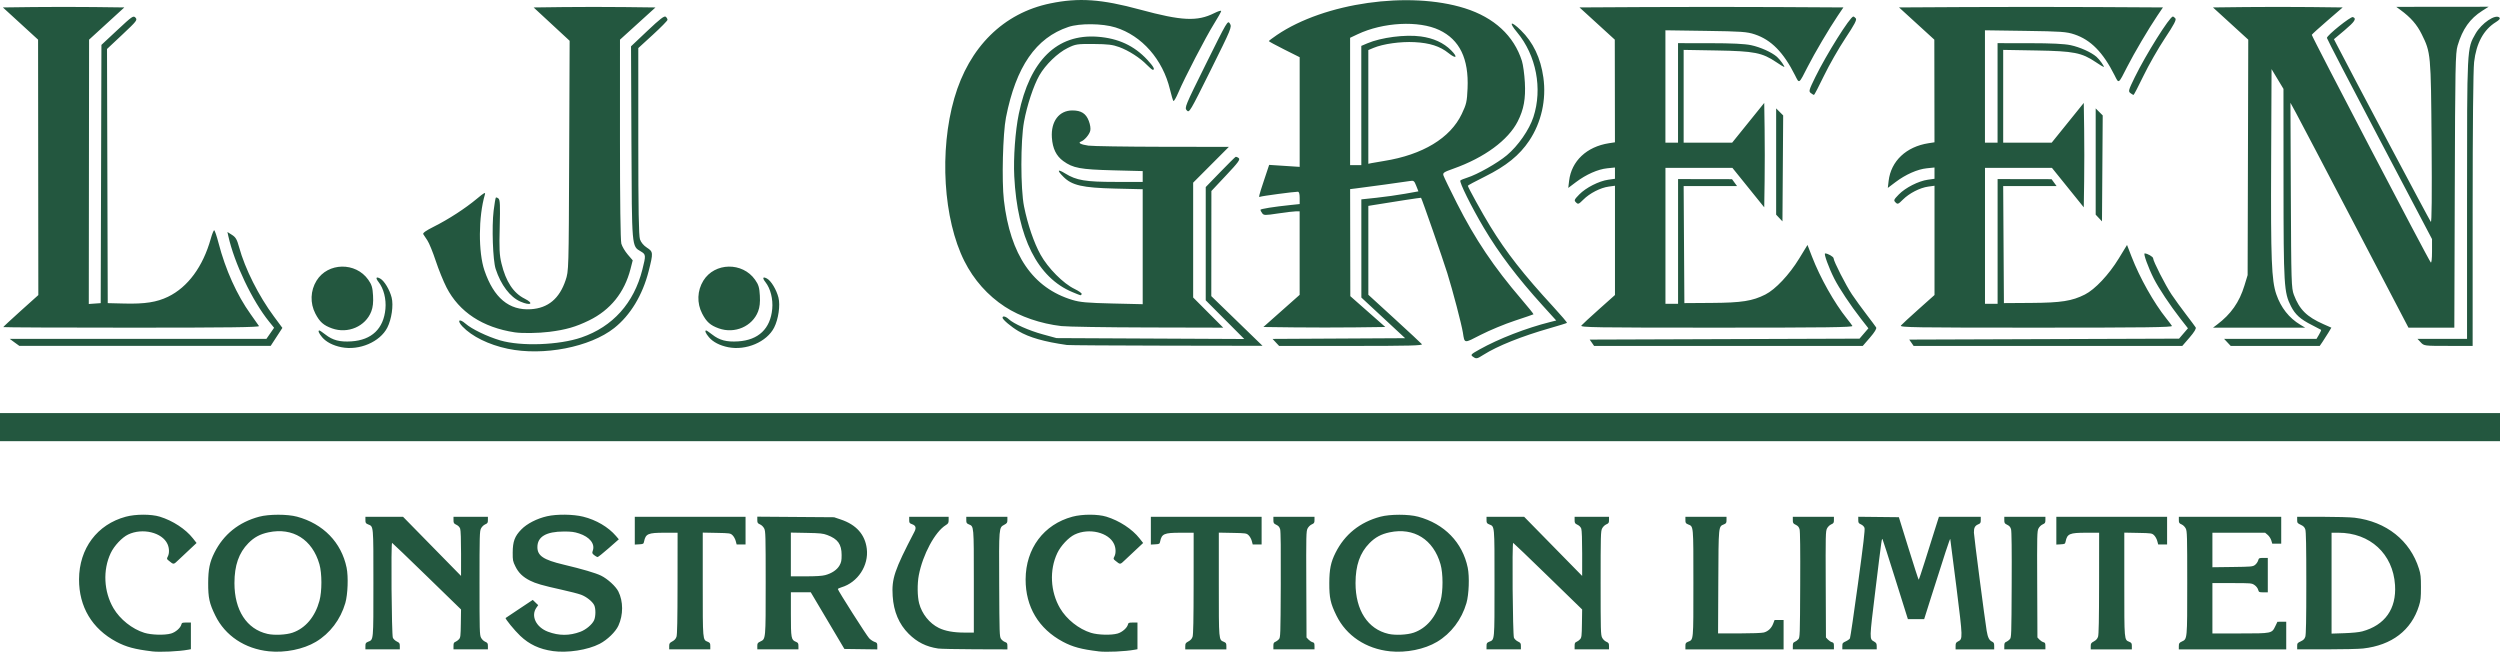 <?xml version="1.0" encoding="UTF-8" standalone="no"?>
<!-- Created with Inkscape (http://www.inkscape.org/) -->

<svg
   width="158.588mm"
   height="41.639mm"
   viewBox="0 0 158.588 41.639"
   version="1.1"
   id="svg5"
   xml:space="preserve"
   inkscape:version="1.2.2 (732a01da63, 2022-12-09)"
   sodipodi:docname="logo.svg"
   inkscape:export-filename="logo fonts.png"
   inkscape:export-xdpi="959.3775"
   inkscape:export-ydpi="959.3775"
   xmlns:inkscape="http://www.inkscape.org/namespaces/inkscape"
   xmlns:sodipodi="http://sodipodi.sourceforge.net/DTD/sodipodi-0.dtd"
   xmlns="http://www.w3.org/2000/svg"
   xmlns:svg="http://www.w3.org/2000/svg"><sodipodi:namedview
     id="namedview7"
     pagecolor="#ffffff"
     bordercolor="#000000"
     borderopacity="0.25"
     inkscape:showpageshadow="2"
     inkscape:pageopacity="0.0"
     inkscape:pagecheckerboard="0"
     inkscape:deskcolor="#d1d1d1"
     inkscape:document-units="mm"
     showgrid="false"
     inkscape:zoom="1.7852694"
     inkscape:cx="270.54741"
     inkscape:cy="48.172002"
     inkscape:window-width="2560"
     inkscape:window-height="1369"
     inkscape:window-x="1912"
     inkscape:window-y="-8"
     inkscape:window-maximized="1"
     inkscape:current-layer="layer1"
     showguides="true"><sodipodi:guide
       position="0.052,32.931"
       orientation="1,0"
       id="guide447"
       inkscape:locked="false" /><sodipodi:guide
       position="158.676,23.673"
       orientation="1,0"
       id="guide449"
       inkscape:locked="false" /><sodipodi:guide
       position="79.278,26.644"
       orientation="1,0"
       id="guide451"
       inkscape:locked="false" /></sodipodi:namedview><defs
     id="defs2" /><g
     inkscape:label="Layer 1"
     inkscape:groupmode="layer"
     id="layer1"
     transform="translate(-26.356,-24.198)"><path
       style="fill:#23573f;stroke-width:0.089;fill-opacity:1"
       d="m 119.781,46.818 c -0.152,-0.111 -0.117,-0.148 0.436,-0.457 1.212,-0.678 2.958,-1.355 4.477,-1.736 l 0.381,-0.096 -0.862,-0.951 c -1.607,-1.774 -2.772,-3.314 -3.731,-4.929 -0.777,-1.308 -1.576,-2.921 -1.487,-3.002 0.04,-0.037 0.233,-0.116 0.429,-0.177 0.639,-0.198 1.924,-0.924 2.521,-1.424 0.714,-0.599 1.419,-1.614 1.683,-2.422 0.588,-1.801 0.181,-3.916 -1.036,-5.378 -0.555,-0.666 -0.401,-0.75 0.237,-0.129 0.783,0.763 1.258,1.758 1.431,2.996 0.197,1.412 -0.128,2.86 -0.9,4.014 -0.616,0.921 -1.454,1.599 -2.802,2.269 -0.599,0.297 -1.089,0.561 -1.089,0.585 0,0.087 0.929,1.77 1.411,2.555 1.036,1.69 2.109,3.059 4.026,5.142 0.488,0.53 0.871,0.981 0.85,1.002 -0.021,0.021 -0.514,0.174 -1.096,0.34 -1.778,0.509 -3.309,1.122 -4.19,1.679 -0.433,0.274 -0.466,0.28 -0.689,0.117 z M 58.558,46.32 c -1.198,-0.253 -2.268,-0.779 -2.865,-1.41 -0.366,-0.387 -0.211,-0.537 0.19,-0.184 0.395,0.346 1.373,0.819 2.201,1.064 1.321,0.39 3.736,0.303 5.157,-0.186 1.985,-0.683 3.328,-2.178 3.863,-4.302 0.231,-0.916 0.227,-0.963 -0.098,-1.155 -0.582,-0.344 -0.566,-0.165 -0.595,-6.91 l -0.026,-6.101 1.043,-0.986 c 0.804,-0.76 1.07,-0.964 1.16,-0.889 0.064,0.053 0.114,0.142 0.11,0.197 -0.003,0.055 -0.421,0.48 -0.929,0.945 l -0.923,0.845 4.5e-4,5.912 c 2.6e-4,4.347 0.029,5.994 0.107,6.222 0.066,0.194 0.232,0.392 0.44,0.526 0.401,0.259 0.406,0.323 0.112,1.481 -0.387,1.526 -1.161,2.807 -2.187,3.618 -1.535,1.214 -4.5,1.79 -6.76,1.313 z m -10.544,-0.096 c -0.536,-0.107 -0.969,-0.332 -1.225,-0.636 -0.21,-0.249 -0.281,-0.427 -0.172,-0.427 0.027,0 0.197,0.116 0.378,0.257 0.466,0.365 0.913,0.483 1.652,0.435 1.289,-0.084 2.042,-0.802 2.159,-2.059 0.058,-0.625 -0.111,-1.293 -0.431,-1.7 -0.212,-0.27 -0.169,-0.369 0.098,-0.226 0.258,0.138 0.602,0.709 0.728,1.208 0.124,0.492 -0.003,1.37 -0.275,1.903 -0.464,0.91 -1.778,1.471 -2.912,1.245 z m 24.537,0 c -0.536,-0.107 -0.969,-0.332 -1.225,-0.636 -0.21,-0.249 -0.281,-0.427 -0.172,-0.427 0.027,0 0.197,0.116 0.378,0.257 0.466,0.365 0.913,0.483 1.652,0.435 1.289,-0.084 2.042,-0.802 2.159,-2.059 0.058,-0.625 -0.111,-1.293 -0.431,-1.7 -0.212,-0.27 -0.169,-0.369 0.098,-0.226 0.258,0.138 0.602,0.709 0.728,1.208 0.124,0.492 -0.003,1.37 -0.275,1.903 -0.464,0.91 -1.778,1.471 -2.912,1.245 z m -45.275,-0.307 -0.301,-0.222 h 8.14 8.14 l 0.244,-0.352 0.244,-0.352 -0.31,-0.382 c -1.068,-1.315 -2.217,-3.724 -2.595,-5.439 l -0.056,-0.256 0.289,0.183 c 0.237,0.15 0.318,0.29 0.452,0.78 0.375,1.37 1.24,3.089 2.213,4.402 l 0.533,0.719 -0.371,0.57 -0.371,0.57 h -7.973 -7.973 z m 66.765,0.166 c -1.455,-0.208 -2.39,-0.476 -3.083,-0.882 -0.451,-0.264 -1.006,-0.733 -1.006,-0.849 0,-0.135 0.202,-0.088 0.394,0.092 0.313,0.293 1.278,0.723 2.172,0.967 l 0.856,0.234 5.956,0.029 5.956,0.029 -1.222,-1.227 -1.222,-1.227 V 39.656 36.064 L 103.754,35.123 c 0.501,-0.518 0.943,-0.955 0.981,-0.972 0.038,-0.017 0.128,0.018 0.199,0.076 0.108,0.09 -0.022,0.268 -0.802,1.097 l -0.931,0.991 -0.003,3.334 -0.003,3.334 1.625,1.576 1.625,1.576 -6.09,-0.01 c -3.349,-0.006 -6.19,-0.025 -6.312,-0.042 z m 13.247,-0.165 -0.208,-0.221 4.205,-0.023 4.205,-0.023 -1.388,-1.289 -1.388,-1.289 -0.001,-3.114 -0.001,-3.114 0.961,-0.102 c 0.528,-0.056 1.343,-0.17 1.81,-0.254 l 0.85,-0.152 -0.138,-0.351 c -0.127,-0.322 -0.16,-0.347 -0.41,-0.304 -0.28,0.048 -2.733,0.384 -3.406,0.467 l -0.378,0.046 0.006,3.395 0.006,3.395 1.11,0.978 1.11,0.978 -1.91,0.024 c -1.051,0.013 -2.791,0.013 -3.867,0 l -1.957,-0.024 1.15,-1.02 1.15,-1.02 V 40.251 37.604 l -0.244,6.72e-4 c -0.134,2.68e-4 -0.645,0.061 -1.133,0.135 -0.827,0.125 -0.897,0.124 -1,-0.018 -0.061,-0.083 -0.111,-0.179 -0.111,-0.213 0,-0.06 0.832,-0.193 1.934,-0.308 l 0.556,-0.058 v -0.391 c 0,-0.259 -0.039,-0.391 -0.114,-0.391 -0.255,0 -2.318,0.276 -2.388,0.319 -0.121,0.075 -0.095,-0.041 0.245,-1.059 l 0.321,-0.963 0.968,0.063 0.968,0.063 v -3.478 -3.478 l -0.978,-0.49 c -0.538,-0.27 -0.978,-0.509 -0.978,-0.531 0,-0.022 0.23,-0.196 0.511,-0.387 3.018,-2.048 8.39,-2.811 11.926,-1.696 1.859,0.587 3.11,1.743 3.618,3.343 0.074,0.235 0.158,0.846 0.186,1.36 0.056,1.038 -0.067,1.712 -0.451,2.47 -0.604,1.192 -2.115,2.303 -4.079,3 -0.617,0.219 -0.685,0.265 -0.634,0.433 0.031,0.103 0.414,0.894 0.851,1.757 1.159,2.289 2.352,4.064 4.104,6.105 0.433,0.505 0.774,0.929 0.757,0.944 -0.017,0.014 -0.551,0.197 -1.186,0.407 -0.636,0.209 -1.604,0.611 -2.153,0.892 -1.092,0.561 -1.027,0.569 -1.14,-0.138 -0.087,-0.541 -0.635,-2.632 -0.991,-3.778 -0.265,-0.855 -1.611,-4.717 -1.663,-4.774 -0.013,-0.014 -1.706,0.244 -3.055,0.467 l -0.289,0.048 2.7e-4,2.819 2.6e-4,2.819 1.65,1.509 c 0.907,0.83 1.692,1.56 1.744,1.622 0.076,0.092 -0.779,0.114 -4.48,0.114 h -4.574 l -0.208,-0.221 z m 5.422,-15.028 v -3.781 l 0.378,-0.161 c 0.881,-0.376 2.407,-0.573 3.395,-0.439 0.807,0.109 1.446,0.402 1.925,0.881 0.449,0.449 0.329,0.573 -0.168,0.174 -0.538,-0.433 -1.192,-0.643 -2.151,-0.692 -0.891,-0.046 -1.993,0.109 -2.606,0.365 l -0.327,0.137 v 3.607 3.607 l 0.2,-0.042 c 0.11,-0.023 0.469,-0.085 0.798,-0.137 2.45,-0.392 4.203,-1.452 4.929,-2.981 0.296,-0.623 0.331,-0.775 0.368,-1.62 0.084,-1.886 -0.501,-3.093 -1.796,-3.705 -1.299,-0.614 -3.561,-0.497 -5.181,0.269 l -0.474,0.224 v 4.039 4.039 h 0.356 0.356 z m 14.628,15.05 -0.14,-0.2 8.558,-0.03 8.558,-0.03 0.282,-0.328 0.282,-0.328 -0.483,-0.619 c -0.643,-0.824 -1.377,-1.929 -1.68,-2.528 -0.351,-0.693 -0.681,-1.603 -0.582,-1.603 0.173,0 0.537,0.21 0.537,0.31 0,0.183 0.784,1.721 1.168,2.293 0.205,0.305 0.617,0.874 0.917,1.265 0.299,0.391 0.576,0.762 0.614,0.825 0.045,0.073 -0.093,0.301 -0.39,0.645 l -0.46,0.531 h -8.521 -8.521 z m 20.27,0 -0.14,-0.2 8.558,-0.03 8.558,-0.03 0.282,-0.328 0.282,-0.328 -0.483,-0.619 c -0.643,-0.824 -1.377,-1.929 -1.68,-2.528 -0.351,-0.693 -0.681,-1.603 -0.582,-1.603 0.173,0 0.537,0.21 0.537,0.31 0,0.183 0.784,1.721 1.168,2.293 0.205,0.305 0.617,0.874 0.917,1.265 0.299,0.391 0.576,0.762 0.614,0.825 0.045,0.073 -0.093,0.301 -0.39,0.645 l -0.46,0.531 h -8.521 -8.521 z m 20.044,-0.022 -0.209,-0.222 h 2.93 2.93 l 0.161,-0.273 c 0.089,-0.15 0.147,-0.285 0.13,-0.301 -0.017,-0.015 -0.275,-0.15 -0.573,-0.3 -0.736,-0.369 -1.069,-0.667 -1.339,-1.201 -0.441,-0.871 -0.468,-1.308 -0.471,-7.789 l -0.003,-5.996 -0.378,-0.627 -0.378,-0.627 -0.026,5.912 c -0.027,6.162 0.025,7.494 0.329,8.376 0.291,0.846 0.807,1.501 1.52,1.927 l 0.311,0.186 -2.924,3.36e-4 -2.924,3.36e-4 0.256,-0.193 c 0.882,-0.662 1.415,-1.422 1.737,-2.476 l 0.203,-0.665 0.02,-7.468 0.02,-7.468 -1.119,-1.022 -1.119,-1.022 2.058,-0.024 c 1.132,-0.013 2.983,-0.013 4.114,0 l 2.056,0.024 -0.967,0.835 c -0.532,0.459 -0.979,0.865 -0.993,0.901 -0.027,0.068 7.407,14.292 7.547,14.44 0.048,0.05 0.08,-0.231 0.08,-0.698 v -0.783 l -3.334,-6.334 c -1.834,-3.484 -3.334,-6.375 -3.334,-6.426 0,-0.164 1.511,-1.376 1.649,-1.323 0.247,0.095 0.125,0.286 -0.536,0.843 l -0.666,0.56 0.145,0.282 c 0.934,1.816 5.936,11.239 6.001,11.306 0.057,0.058 0.074,-1.671 0.048,-5.023 -0.044,-5.661 -0.049,-5.71 -0.63,-6.886 -0.302,-0.61 -0.69,-1.054 -1.344,-1.535 l -0.267,-0.196 2.929,-0.003 2.929,-0.003 -0.402,0.255 c -0.784,0.497 -1.252,1.158 -1.565,2.211 -0.139,0.466 -0.155,1.303 -0.18,9.203 l -0.028,8.69 h -1.454 -1.454 l -3.404,-6.512 c -1.872,-3.582 -3.557,-6.792 -3.744,-7.134 l -0.34,-0.622 0.025,5.868 c 0.023,5.499 0.035,5.895 0.192,6.312 0.353,0.936 0.817,1.396 1.881,1.866 l 0.498,0.22 -0.201,0.335 c -0.111,0.184 -0.277,0.445 -0.37,0.579 l -0.168,0.244 h -2.823 -2.823 l -0.209,-0.222 z m 12.268,0 -0.209,-0.222 h 1.571 1.571 v -8.85 c 0,-9.728 -0.009,-9.552 0.538,-10.51 0.384,-0.672 1.272,-1.269 1.52,-1.021 0.059,0.059 -0.015,0.153 -0.223,0.281 -0.783,0.484 -1.249,1.338 -1.387,2.542 -0.057,0.495 -0.092,4.08 -0.092,9.401 l -6.7e-4,8.601 h -1.54 c -1.528,0 -1.542,-0.002 -1.749,-0.222 z M 59.014,45.281 c -2.039,-0.31 -3.53,-1.289 -4.33,-2.843 -0.198,-0.385 -0.508,-1.148 -0.688,-1.696 -0.181,-0.548 -0.418,-1.128 -0.526,-1.289 -0.109,-0.161 -0.227,-0.341 -0.264,-0.4 -0.045,-0.074 0.168,-0.226 0.671,-0.477 0.927,-0.464 1.992,-1.155 2.729,-1.77 0.48,-0.4 0.56,-0.441 0.507,-0.26 -0.409,1.389 -0.421,3.651 -0.025,4.811 0.593,1.737 1.561,2.545 2.944,2.456 1.088,-0.069 1.811,-0.671 2.201,-1.833 0.2,-0.596 0.2,-0.598 0.229,-7.896 l 0.029,-7.299 -1.142,-1.057 -1.142,-1.057 1.887,-0.024 c 1.038,-0.013 2.777,-0.013 3.865,0 l 1.978,0.024 -1.126,1.022 -1.126,1.022 -7.2e-4,6.312 c -4.4e-4,3.897 0.033,6.433 0.087,6.629 0.048,0.174 0.231,0.484 0.405,0.687 l 0.317,0.37 -0.14,0.547 c -0.383,1.495 -1.275,2.603 -2.627,3.263 -0.847,0.414 -1.474,0.594 -2.525,0.726 -0.691,0.087 -1.727,0.102 -2.187,0.032 z m -11.597,-0.252 c -0.536,-0.191 -0.782,-0.41 -1.056,-0.939 -0.345,-0.666 -0.316,-1.456 0.076,-2.09 0.718,-1.161 2.483,-1.191 3.28,-0.057 0.222,0.316 0.274,0.489 0.303,1.005 0.025,0.434 -0.009,0.738 -0.11,1.002 -0.364,0.954 -1.484,1.439 -2.493,1.079 z m 24.537,0 c -0.536,-0.191 -0.782,-0.41 -1.056,-0.939 -0.345,-0.666 -0.316,-1.456 0.076,-2.09 0.718,-1.161 2.483,-1.191 3.28,-0.057 0.222,0.316 0.274,0.489 0.303,1.005 0.025,0.434 -0.009,0.738 -0.11,1.002 -0.364,0.954 -1.484,1.439 -2.493,1.079 z m -45.389,-0.082 c 0,-0.02 0.5,-0.485 1.111,-1.034 l 1.111,-0.997 -0.008,-8.101 -0.008,-8.101 -1.116,-1.022 -1.116,-1.022 1.925,-0.024 c 1.058,-0.013 2.792,-0.013 3.851,0 l 1.927,0.024 -1.118,1.022 -1.118,1.022 -0.009,8.384 -0.009,8.384 0.378,-0.027 0.378,-0.027 0.023,-8.191 0.023,-8.191 1.01,-0.942 c 0.949,-0.885 1.018,-0.933 1.152,-0.785 0.132,0.146 0.077,0.217 -0.833,1.072 l -0.975,0.915 0.023,8.061 0.023,8.061 1.067,0.026 c 1.287,0.032 2.045,-0.086 2.756,-0.43 1.257,-0.607 2.218,-1.912 2.714,-3.686 0.082,-0.293 0.179,-0.533 0.215,-0.533 0.036,0 0.16,0.36 0.274,0.8 0.44,1.699 1.166,3.308 2.041,4.528 0.255,0.355 0.492,0.692 0.527,0.748 0.048,0.077 -1.944,0.103 -8.076,0.103 -4.477,0 -8.14,-0.016 -8.14,-0.036 z m 67.126,-0.063 c -1.32,-0.153 -2.627,-0.601 -3.591,-1.23 -1.088,-0.71 -1.973,-1.706 -2.569,-2.893 -1.334,-2.652 -1.601,-6.999 -0.637,-10.336 0.938,-3.246 3.12,-5.4 6.087,-6.011 1.812,-0.373 3.238,-0.274 5.703,0.395 2.639,0.716 3.623,0.762 4.699,0.222 0.241,-0.121 0.439,-0.182 0.439,-0.134 0,0.047 -0.205,0.414 -0.456,0.814 -0.511,0.816 -1.876,3.444 -2.263,4.359 -0.139,0.329 -0.28,0.569 -0.312,0.533 -0.032,-0.036 -0.13,-0.363 -0.217,-0.727 -0.457,-1.907 -1.785,-3.419 -3.461,-3.939 -0.826,-0.256 -2.261,-0.271 -2.982,-0.03 -2.063,0.688 -3.326,2.519 -3.961,5.742 -0.199,1.012 -0.275,4.02 -0.132,5.25 0.404,3.477 1.839,5.568 4.342,6.325 0.492,0.149 0.933,0.188 2.529,0.226 l 1.934,0.045 V 39.848 36.202 l -1.756,-0.042 c -2.058,-0.05 -2.729,-0.202 -3.268,-0.741 -0.433,-0.433 -0.387,-0.522 0.112,-0.215 0.71,0.437 1.281,0.533 3.197,0.533 h 1.715 V 35.394 35.051 l -1.889,-0.049 c -2.07,-0.054 -2.531,-0.14 -3.149,-0.587 -0.448,-0.325 -0.676,-0.794 -0.723,-1.488 -0.069,-1.027 0.455,-1.723 1.298,-1.723 0.559,-3.36e-4 0.864,0.192 1.043,0.661 0.092,0.24 0.129,0.491 0.093,0.632 -0.062,0.246 -0.372,0.605 -0.59,0.682 -0.218,0.077 -0.014,0.188 0.473,0.257 0.256,0.036 2.365,0.069 4.687,0.073 l 4.222,0.006 -1.132,1.135 -1.132,1.135 v 3.642 3.642 l 0.954,0.957 0.954,0.957 -4.799,-0.012 c -2.64,-0.006 -5.097,-0.046 -5.461,-0.088 z m 32.978,-0.034 c 0.061,-0.074 0.566,-0.54 1.122,-1.036 l 1.011,-0.902 v -3.466 -3.466 l -0.4,0.055 c -0.521,0.071 -1.202,0.421 -1.606,0.825 -0.297,0.297 -0.333,0.311 -0.466,0.178 -0.133,-0.133 -0.116,-0.172 0.208,-0.505 0.418,-0.429 1.253,-0.853 1.841,-0.935 l 0.422,-0.059 v -0.358 -0.358 l -0.489,0.05 c -0.595,0.061 -1.341,0.392 -1.989,0.881 l -0.484,0.365 0.053,-0.451 c 0.149,-1.254 1.117,-2.167 2.53,-2.385 l 0.378,-0.058 -0.005,-3.256 -0.005,-3.256 -1.119,-1.022 -1.119,-1.022 4.192,-0.023 c 2.306,-0.013 6.072,-0.013 8.37,0 l 4.178,0.023 -0.36,0.533 c -0.552,0.818 -1.457,2.353 -1.9,3.22 -0.579,1.134 -0.531,1.101 -0.808,0.55 -0.731,-1.456 -1.511,-2.249 -2.551,-2.594 -0.501,-0.166 -0.821,-0.189 -3.115,-0.222 l -2.556,-0.037 v 3.564 3.564 h 0.4 0.4 v -3.156 -3.156 l 2.023,0.002 c 1.393,0.001 2.206,0.04 2.612,0.126 0.593,0.126 1.298,0.443 1.64,0.738 0.197,0.17 0.533,0.645 0.457,0.645 -0.025,0 -0.253,-0.139 -0.506,-0.31 -0.889,-0.598 -1.383,-0.695 -3.758,-0.737 l -2.111,-0.037 v 2.942 2.942 h 1.539 1.539 l 1.017,-1.26 1.017,-1.26 0.024,1.66 c 0.013,0.913 0.013,2.403 0,3.311 l -0.024,1.652 -1.01,-1.252 -1.01,-1.252 h -2.123 -2.123 v 4.312 4.312 h 0.4 0.4 v -3.956 -3.956 l 1.711,0.003 1.711,0.003 0.16,0.219 0.16,0.219 h -1.694 -1.694 l 0.023,3.712 0.023,3.712 1.734,-0.012 c 1.903,-0.013 2.585,-0.12 3.401,-0.532 0.644,-0.325 1.522,-1.258 2.148,-2.283 l 0.527,-0.862 0.285,0.737 c 0.521,1.348 1.415,2.937 2.212,3.931 0.157,0.196 0.315,0.406 0.351,0.467 0.052,0.089 -1.695,0.111 -8.618,0.111 -7.723,0 -8.672,-0.015 -8.573,-0.134 z m 20.27,0 c 0.061,-0.074 0.566,-0.54 1.122,-1.036 l 1.011,-0.902 v -3.466 -3.466 l -0.4,0.055 c -0.521,0.071 -1.202,0.421 -1.606,0.825 -0.297,0.297 -0.333,0.311 -0.466,0.178 -0.133,-0.133 -0.116,-0.172 0.208,-0.505 0.418,-0.429 1.253,-0.853 1.841,-0.935 l 0.422,-0.059 v -0.358 -0.358 l -0.489,0.05 c -0.595,0.061 -1.341,0.392 -1.989,0.881 l -0.484,0.365 0.053,-0.451 c 0.149,-1.254 1.117,-2.167 2.53,-2.385 l 0.378,-0.058 -0.005,-3.256 -0.005,-3.256 -1.119,-1.022 -1.119,-1.022 4.192,-0.023 c 2.306,-0.013 6.072,-0.013 8.37,0 l 4.178,0.023 -0.36,0.533 c -0.552,0.818 -1.457,2.353 -1.9,3.22 -0.579,1.134 -0.531,1.101 -0.808,0.55 -0.731,-1.456 -1.511,-2.249 -2.551,-2.594 -0.501,-0.166 -0.821,-0.189 -3.115,-0.222 l -2.556,-0.037 v 3.564 3.564 h 0.4 0.4 v -3.156 -3.156 l 2.023,0.002 c 1.393,0.001 2.206,0.04 2.612,0.126 0.593,0.126 1.298,0.443 1.64,0.738 0.197,0.17 0.533,0.645 0.457,0.645 -0.025,0 -0.253,-0.139 -0.506,-0.31 -0.889,-0.598 -1.383,-0.695 -3.758,-0.737 l -2.111,-0.037 v 2.942 2.942 h 1.539 1.539 l 1.017,-1.26 1.017,-1.26 0.024,1.66 c 0.013,0.913 0.013,2.403 0,3.311 l -0.024,1.652 -1.01,-1.252 -1.01,-1.252 h -2.123 -2.123 v 4.312 4.312 h 0.4 0.4 v -3.956 -3.956 l 1.711,0.003 1.711,0.003 0.16,0.219 0.16,0.219 h -1.694 -1.694 l 0.023,3.712 0.023,3.712 1.734,-0.012 c 1.903,-0.013 2.585,-0.12 3.401,-0.532 0.644,-0.325 1.522,-1.258 2.148,-2.283 l 0.527,-0.862 0.285,0.737 c 0.521,1.348 1.415,2.937 2.212,3.931 0.157,0.196 0.315,0.406 0.351,0.467 0.052,0.089 -1.695,0.111 -8.618,0.111 -7.723,0 -8.672,-0.015 -8.573,-0.134 z M 59.37,43.33 c -0.653,-0.282 -1.242,-1.058 -1.572,-2.072 -0.178,-0.545 -0.252,-2.684 -0.129,-3.689 0.053,-0.435 0.117,-0.811 0.141,-0.835 0.024,-0.024 0.099,0.002 0.167,0.058 0.1,0.083 0.114,0.421 0.079,1.789 -0.037,1.413 -0.019,1.792 0.112,2.333 0.277,1.146 0.757,1.875 1.467,2.229 0.621,0.31 0.393,0.472 -0.265,0.188 z m 35.025,-0.598 c -2.218,-0.913 -3.504,-3.467 -3.699,-7.35 -0.059,-1.174 0.064,-2.876 0.287,-3.956 0.7,-3.396 2.427,-5.088 4.998,-4.898 1.307,0.097 2.321,0.566 3.15,1.458 0.398,0.428 0.514,0.64 0.351,0.64 -0.039,0 -0.209,-0.143 -0.378,-0.317 -0.426,-0.44 -1.146,-0.903 -1.751,-1.125 -0.412,-0.151 -0.726,-0.189 -1.622,-0.195 -1.056,-0.007 -1.138,0.005 -1.645,0.253 -0.637,0.311 -1.414,1.063 -1.8,1.741 -0.367,0.645 -0.779,1.889 -0.971,2.935 -0.223,1.21 -0.223,4.264 8e-4,5.372 0.233,1.155 0.627,2.307 1.051,3.07 0.469,0.845 1.44,1.823 2.145,2.162 0.283,0.136 0.49,0.285 0.461,0.331 -0.064,0.104 0.005,0.118 -0.577,-0.121 z M 139.226,38.028 139.026,37.815 V 34.444 31.074 l 0.223,0.223 0.223,0.223 -0.023,3.36 -0.023,3.36 z m 20.27,0 -0.2,-0.213 V 34.444 31.074 l 0.223,0.223 0.223,0.223 -0.023,3.36 -0.023,3.36 z m -57.855,-6.827 c -0.155,-0.171 -0.12,-0.254 1.217,-2.952 1.355,-2.733 1.378,-2.773 1.516,-2.556 0.136,0.214 0.1,0.301 -1.217,2.952 -1.323,2.663 -1.361,2.727 -1.516,2.556 z m 39.586,-1.099 c -0.144,-0.109 -0.124,-0.181 0.282,-1.011 0.704,-1.439 2.213,-3.844 2.413,-3.844 0.034,0 0.105,0.053 0.158,0.117 0.075,0.09 -0.082,0.387 -0.666,1.267 -0.42,0.632 -1.029,1.699 -1.353,2.37 -0.325,0.672 -0.61,1.22 -0.635,1.22 -0.025,-6.72e-4 -0.114,-0.054 -0.199,-0.119 z m 20.27,0 c -0.144,-0.109 -0.124,-0.181 0.282,-1.011 0.704,-1.439 2.213,-3.844 2.413,-3.844 0.034,0 0.105,0.053 0.158,0.117 0.075,0.09 -0.082,0.387 -0.666,1.267 -0.42,0.632 -1.029,1.699 -1.353,2.37 -0.325,0.672 -0.61,1.22 -0.635,1.22 -0.025,-6.72e-4 -0.114,-0.054 -0.199,-0.119 z"
       id="path179" /><path
       style="fill:#23573f;stroke-width:0.053;fill-opacity:1"
       d="m 35.988,65.515 c -1.079,-0.128 -1.635,-0.279 -2.253,-0.608 -1.539,-0.822 -2.372,-2.217 -2.365,-3.961 0.008,-1.956 1.15,-3.483 2.971,-3.972 0.626,-0.168 1.609,-0.168 2.153,-5.9e-4 0.826,0.255 1.638,0.786 2.1,1.375 l 0.231,0.294 -0.406,0.38 c -0.223,0.209 -0.55,0.516 -0.726,0.682 -0.344,0.325 -0.306,0.321 -0.629,0.063 -0.136,-0.109 -0.139,-0.121 -0.064,-0.266 0.107,-0.205 0.099,-0.532 -0.02,-0.793 -0.335,-0.737 -1.589,-1.039 -2.498,-0.603 -0.388,0.186 -0.884,0.715 -1.102,1.175 -0.511,1.076 -0.443,2.45 0.173,3.499 0.413,0.704 1.189,1.322 1.958,1.56 0.451,0.14 1.295,0.162 1.697,0.045 0.286,-0.083 0.597,-0.353 0.65,-0.564 0.03,-0.12 0.059,-0.132 0.32,-0.132 h 0.287 v 0.846 0.846 l -0.173,0.032 c -0.602,0.111 -1.79,0.165 -2.302,0.105 z m 7.426,-0.001 C 41.889,65.357 40.638,64.523 40.014,63.245 39.636,62.472 39.559,62.121 39.562,61.185 c 0.002,-0.872 0.096,-1.329 0.394,-1.924 0.584,-1.166 1.547,-1.94 2.845,-2.287 0.613,-0.164 1.791,-0.165 2.395,-0.001 1.666,0.45 2.816,1.633 3.147,3.235 0.118,0.571 0.077,1.697 -0.082,2.246 -0.302,1.042 -0.975,1.928 -1.867,2.459 -0.793,0.472 -1.955,0.707 -2.981,0.601 z M 44.917,64.331 c 0.817,-0.282 1.426,-1.005 1.703,-2.02 0.166,-0.609 0.165,-1.739 -0.002,-2.321 -0.451,-1.573 -1.69,-2.35 -3.229,-2.024 -0.536,0.113 -0.912,0.316 -1.278,0.688 -0.605,0.615 -0.883,1.411 -0.883,2.532 -0.001,1.724 0.778,2.923 2.095,3.223 0.434,0.099 1.19,0.062 1.595,-0.078 z m 16.5,1.166 C 60.575,65.378 59.929,65.076 59.356,64.531 c -0.363,-0.345 -0.972,-1.09 -0.924,-1.131 0.011,-0.009 0.403,-0.272 0.87,-0.582 l 0.85,-0.565 0.172,0.167 0.172,0.167 -0.107,0.151 c -0.375,0.526 -0.033,1.247 0.727,1.533 0.699,0.263 1.361,0.264 2.061,0.002 0.348,-0.13 0.735,-0.454 0.861,-0.721 0.114,-0.239 0.117,-0.761 0.007,-0.974 -0.121,-0.234 -0.489,-0.525 -0.825,-0.652 -0.163,-0.062 -0.716,-0.205 -1.229,-0.318 -1.223,-0.271 -1.648,-0.393 -2.014,-0.579 -0.457,-0.232 -0.727,-0.494 -0.925,-0.896 -0.164,-0.333 -0.175,-0.391 -0.172,-0.889 0.004,-0.701 0.128,-1.033 0.548,-1.461 0.361,-0.369 0.989,-0.691 1.632,-0.837 0.62,-0.141 1.656,-0.129 2.287,0.027 0.828,0.204 1.599,0.658 2.085,1.226 l 0.179,0.21 -0.641,0.564 c -0.353,0.31 -0.67,0.563 -0.706,0.563 -0.035,-1.46e-4 -0.131,-0.054 -0.213,-0.12 -0.136,-0.109 -0.144,-0.134 -0.09,-0.287 0.152,-0.434 -0.196,-0.87 -0.869,-1.09 -0.309,-0.101 -0.496,-0.125 -0.969,-0.124 -1.122,0.002 -1.677,0.33 -1.676,0.991 5.89e-4,0.548 0.383,0.804 1.65,1.106 1.222,0.292 2.035,0.531 2.383,0.7 0.414,0.202 0.938,0.679 1.101,1.003 0.317,0.63 0.319,1.485 0.004,2.173 -0.18,0.392 -0.7,0.897 -1.186,1.15 -0.758,0.394 -2.045,0.593 -2.983,0.461 z m 34.617,0.018 c -1.079,-0.128 -1.635,-0.279 -2.253,-0.608 -1.539,-0.822 -2.372,-2.217 -2.365,-3.961 0.008,-1.956 1.15,-3.483 2.971,-3.972 0.626,-0.168 1.609,-0.168 2.153,-5.87e-4 0.826,0.255 1.638,0.786 2.1,1.375 l 0.231,0.294 -0.406,0.38 c -0.223,0.209 -0.55,0.516 -0.726,0.682 -0.344,0.325 -0.306,0.321 -0.629,0.063 -0.136,-0.109 -0.139,-0.121 -0.064,-0.266 0.107,-0.205 0.099,-0.532 -0.02,-0.793 -0.335,-0.737 -1.589,-1.039 -2.498,-0.603 -0.388,0.186 -0.884,0.715 -1.102,1.175 -0.511,1.076 -0.443,2.45 0.173,3.499 0.413,0.704 1.189,1.322 1.958,1.56 0.451,0.14 1.295,0.162 1.697,0.045 0.286,-0.083 0.597,-0.353 0.65,-0.564 0.03,-0.12 0.059,-0.132 0.32,-0.132 h 0.287 v 0.846 0.846 l -0.173,0.032 c -0.602,0.111 -1.79,0.165 -2.302,0.105 z m 18.498,-0.001 c -1.525,-0.157 -2.775,-0.992 -3.4,-2.269 -0.378,-0.772 -0.455,-1.124 -0.452,-2.059 0.002,-0.872 0.096,-1.329 0.395,-1.924 0.584,-1.166 1.547,-1.94 2.845,-2.287 0.613,-0.164 1.791,-0.165 2.395,-0.001 1.666,0.45 2.816,1.633 3.147,3.235 0.118,0.571 0.077,1.697 -0.082,2.246 -0.302,1.042 -0.975,1.928 -1.867,2.459 -0.793,0.472 -1.955,0.707 -2.981,0.601 z m 1.503,-1.183 c 0.817,-0.282 1.426,-1.005 1.703,-2.02 0.166,-0.609 0.165,-1.739 -0.003,-2.321 -0.451,-1.573 -1.69,-2.35 -3.229,-2.024 -0.536,0.113 -0.912,0.316 -1.279,0.688 -0.605,0.615 -0.883,1.411 -0.883,2.532 -9.3e-4,1.724 0.778,2.923 2.095,3.223 0.434,0.099 1.19,0.062 1.595,-0.078 z m -66.499,0.853 c 0,-0.18 0.021,-0.215 0.164,-0.274 0.357,-0.148 0.342,0.022 0.342,-3.725 0,-3.746 0.016,-3.576 -0.342,-3.725 -0.143,-0.059 -0.164,-0.094 -0.164,-0.274 v -0.206 h 1.193 1.193 l 1.84,1.876 1.84,1.876 0.001,-1.416 c 5.87e-4,-0.871 -0.021,-1.479 -0.056,-1.579 -0.036,-0.104 -0.124,-0.195 -0.24,-0.25 -0.163,-0.077 -0.183,-0.11 -0.183,-0.297 v -0.21 h 1.091 1.091 v 0.203 c 0,0.178 -0.021,0.213 -0.173,0.279 -0.102,0.045 -0.211,0.153 -0.266,0.262 -0.086,0.171 -0.093,0.45 -0.093,3.46 0,3.01 0.007,3.289 0.093,3.46 0.055,0.109 0.164,0.218 0.266,0.262 0.152,0.067 0.173,0.101 0.173,0.279 v 0.203 h -1.091 -1.091 v -0.214 c 0,-0.173 0.023,-0.223 0.12,-0.26 0.066,-0.025 0.168,-0.099 0.226,-0.164 0.096,-0.107 0.108,-0.203 0.119,-1.004 l 0.013,-0.886 -2.162,-2.103 c -1.189,-1.156 -2.184,-2.111 -2.211,-2.121 -0.079,-0.03 -0.031,5.84 0.049,6.021 0.036,0.081 0.149,0.187 0.252,0.236 0.166,0.079 0.188,0.113 0.188,0.292 v 0.203 h -1.091 -1.091 z m 19.27,0.007 c 1.05e-4,-0.176 0.024,-0.212 0.2,-0.306 0.136,-0.073 0.22,-0.165 0.263,-0.293 0.046,-0.136 0.064,-1.055 0.067,-3.393 l 0.003,-3.207 h -0.828 c -1.048,0 -1.198,0.065 -1.299,0.559 -0.031,0.15 -0.049,0.161 -0.31,0.176 l -0.278,0.016 v -0.881 -0.881 h 3.513 3.513 v 0.878 0.878 H 73.368 73.086 L 73.025,58.51 C 72.992,58.385 72.901,58.223 72.824,58.151 72.687,58.022 72.656,58.018 71.809,58.001 l -0.874,-0.017 v 3.28 c 0,3.598 -0.007,3.512 0.317,3.646 0.141,0.059 0.162,0.094 0.162,0.274 v 0.206 h -1.304 -1.304 l 1.59e-4,-0.2 z m 5.589,-0.004 c 0,-0.18 0.021,-0.213 0.189,-0.293 0.35,-0.167 0.343,-0.09 0.343,-3.721 -7.7e-5,-2.999 -0.008,-3.277 -0.093,-3.448 -0.055,-0.109 -0.164,-0.218 -0.266,-0.262 -0.152,-0.067 -0.173,-0.101 -0.173,-0.283 v -0.207 l 2.435,0.018 2.435,0.018 0.426,0.143 c 0.982,0.33 1.537,0.953 1.649,1.852 0.133,1.068 -0.573,2.144 -1.609,2.45 -0.124,0.037 -0.226,0.087 -0.226,0.112 0,0.086 1.82,2.946 1.984,3.118 0.09,0.095 0.244,0.198 0.341,0.23 0.161,0.053 0.177,0.078 0.177,0.268 v 0.21 l -1.044,-0.014 -1.044,-0.014 -1.066,-1.797 -1.066,-1.797 h -0.631 -0.631 v 1.387 c 0,1.529 0.018,1.629 0.317,1.753 0.141,0.059 0.162,0.094 0.162,0.274 v 0.206 h -1.304 -1.304 z m 4.307,-4.506 c 0.42,-0.112 0.754,-0.338 0.91,-0.616 0.111,-0.199 0.133,-0.307 0.132,-0.663 -0.001,-0.682 -0.241,-1.015 -0.912,-1.265 -0.27,-0.101 -0.444,-0.119 -1.31,-0.135 l -0.998,-0.019 v 1.388 1.388 l 0.945,-5.9e-4 c 0.651,-4.01e-4 1.034,-0.024 1.232,-0.077 z m 7.165,4.656 c -0.759,-0.114 -1.334,-0.402 -1.869,-0.934 -0.613,-0.61 -0.953,-1.412 -1.015,-2.393 -0.07,-1.11 0.108,-1.638 1.38,-4.083 0.13,-0.251 0.086,-0.392 -0.149,-0.476 -0.165,-0.06 -0.183,-0.086 -0.183,-0.269 v -0.202 h 1.251 1.251 v 0.209 c 0,0.181 -0.025,0.224 -0.185,0.323 -0.68,0.421 -1.457,1.865 -1.708,3.178 -0.102,0.536 -0.093,1.341 0.021,1.778 0.175,0.671 0.657,1.273 1.251,1.564 0.4,0.196 0.935,0.293 1.62,0.294 l 0.599,0.001 v -3.25 c 0,-3.565 0.007,-3.482 -0.317,-3.616 -0.141,-0.059 -0.162,-0.094 -0.162,-0.274 v -0.206 h 1.304 1.304 v 0.2 c 0,0.176 -0.024,0.212 -0.199,0.306 -0.342,0.183 -0.338,0.134 -0.321,3.804 0.014,3.071 0.021,3.29 0.112,3.429 0.053,0.081 0.167,0.173 0.253,0.202 0.136,0.048 0.156,0.08 0.156,0.262 v 0.208 l -2.063,-0.007 c -1.135,-0.004 -2.183,-0.025 -2.329,-0.047 z m 15.677,-0.146 c 0,-0.176 0.024,-0.212 0.2,-0.306 0.136,-0.073 0.22,-0.165 0.263,-0.293 0.046,-0.136 0.064,-1.055 0.067,-3.393 l 0.002,-3.207 h -0.828 c -1.048,0 -1.198,0.065 -1.299,0.559 -0.031,0.15 -0.049,0.161 -0.31,0.176 l -0.278,0.016 v -0.881 -0.881 h 3.513 3.513 v 0.878 0.878 h -0.282 -0.282 l -0.061,-0.227 c -0.033,-0.125 -0.124,-0.286 -0.201,-0.359 -0.136,-0.128 -0.168,-0.133 -1.015,-0.149 l -0.874,-0.017 v 3.28 c 0,3.598 -0.007,3.512 0.317,3.646 0.141,0.059 0.162,0.094 0.162,0.274 v 0.206 h -1.304 -1.304 V 65.191 Z m 5.589,-0.015 c 0,-0.173 0.023,-0.223 0.12,-0.26 0.066,-0.025 0.168,-0.099 0.226,-0.164 0.104,-0.115 0.107,-0.205 0.123,-3.453 0.011,-2.235 -0.002,-3.399 -0.04,-3.528 -0.041,-0.142 -0.106,-0.217 -0.242,-0.282 -0.166,-0.079 -0.186,-0.111 -0.186,-0.299 v -0.21 h 1.304 1.304 v 0.203 c 0,0.178 -0.021,0.213 -0.173,0.279 -0.101,0.044 -0.212,0.154 -0.267,0.262 -0.087,0.173 -0.093,0.425 -0.08,3.549 l 0.014,3.363 0.125,0.133 c 0.069,0.073 0.182,0.147 0.253,0.165 0.108,0.027 0.128,0.065 0.128,0.244 v 0.212 h -1.304 -1.304 z m 13.521,0.008 c 0,-0.18 0.021,-0.215 0.164,-0.274 0.357,-0.148 0.342,0.022 0.342,-3.725 0,-3.746 0.015,-3.576 -0.342,-3.725 -0.143,-0.059 -0.164,-0.094 -0.164,-0.274 v -0.206 h 1.193 1.193 l 1.84,1.876 1.84,1.876 9.3e-4,-1.416 c 5.9e-4,-0.871 -0.021,-1.479 -0.056,-1.579 -0.036,-0.104 -0.124,-0.195 -0.24,-0.25 -0.163,-0.077 -0.183,-0.11 -0.183,-0.297 v -0.21 h 1.091 1.091 v 0.203 c 0,0.178 -0.021,0.213 -0.173,0.279 -0.102,0.045 -0.211,0.153 -0.266,0.262 -0.086,0.171 -0.093,0.45 -0.093,3.46 0,3.01 0.008,3.289 0.093,3.46 0.055,0.109 0.164,0.218 0.266,0.262 0.152,0.067 0.173,0.101 0.173,0.279 v 0.203 h -1.091 -1.091 v -0.214 c 0,-0.173 0.023,-0.223 0.12,-0.26 0.066,-0.025 0.168,-0.099 0.226,-0.164 0.096,-0.107 0.108,-0.203 0.119,-1.004 l 0.013,-0.886 -2.162,-2.103 c -1.189,-1.156 -2.184,-2.111 -2.212,-2.121 -0.079,-0.03 -0.031,5.84 0.049,6.021 0.036,0.081 0.149,0.187 0.252,0.236 0.166,0.079 0.188,0.113 0.188,0.292 v 0.203 h -1.091 -1.091 z m 12.616,0 c 0,-0.18 0.021,-0.215 0.164,-0.274 0.357,-0.148 0.342,0.022 0.342,-3.725 0,-3.746 0.015,-3.576 -0.342,-3.725 -0.143,-0.059 -0.164,-0.094 -0.164,-0.274 v -0.206 h 1.304 1.304 v 0.206 c 0,0.18 -0.021,0.215 -0.162,0.274 -0.351,0.145 -0.342,0.051 -0.359,3.659 l -0.015,3.26 1.346,-4.02e-4 c 0.803,-1.59e-4 1.432,-0.024 1.559,-0.058 0.273,-0.074 0.481,-0.272 0.592,-0.563 l 0.088,-0.23 h 0.286 0.286 v 0.932 0.932 h -3.114 -3.114 v -0.206 z m 6.814,-0.008 c 0,-0.173 0.023,-0.223 0.12,-0.26 0.066,-0.025 0.168,-0.099 0.226,-0.164 0.104,-0.115 0.107,-0.205 0.122,-3.453 0.011,-2.235 -0.003,-3.399 -0.04,-3.528 -0.041,-0.142 -0.106,-0.217 -0.242,-0.282 -0.166,-0.079 -0.186,-0.111 -0.186,-0.299 v -0.21 h 1.304 1.304 v 0.203 c 0,0.178 -0.021,0.213 -0.173,0.279 -0.101,0.044 -0.212,0.154 -0.267,0.262 -0.087,0.173 -0.093,0.425 -0.08,3.549 l 0.014,3.363 0.125,0.133 c 0.069,0.073 0.182,0.147 0.253,0.165 0.108,0.027 0.128,0.065 0.128,0.244 v 0.212 h -1.304 -1.304 z m 3.141,0.009 c 0,-0.188 0.018,-0.213 0.216,-0.302 0.119,-0.054 0.239,-0.14 0.266,-0.191 0.028,-0.051 0.258,-1.617 0.512,-3.478 0.344,-2.518 0.45,-3.422 0.412,-3.53 -0.03,-0.086 -0.121,-0.176 -0.223,-0.221 -0.151,-0.067 -0.173,-0.101 -0.173,-0.28 v -0.204 l 1.288,0.014 1.288,0.014 0.615,1.982 c 0.338,1.09 0.627,1.983 0.642,1.983 0.015,2.01e-4 0.19,-0.521 0.39,-1.157 0.199,-0.637 0.482,-1.535 0.628,-1.996 l 0.266,-0.838 h 1.327 1.327 v 0.206 c 0,0.18 -0.021,0.215 -0.162,0.273 -0.208,0.086 -0.279,0.224 -0.272,0.529 0.005,0.237 0.694,5.534 0.809,6.226 0.07,0.42 0.161,0.604 0.34,0.685 0.114,0.052 0.137,0.098 0.137,0.277 v 0.214 h -1.224 -1.224 v -0.212 c 0,-0.18 0.023,-0.224 0.155,-0.292 0.307,-0.159 0.307,-0.153 -0.102,-3.439 -0.206,-1.652 -0.382,-3.028 -0.392,-3.058 -0.018,-0.053 -0.375,1.03 -1.214,3.686 l -0.441,1.397 h -0.516 -0.516 l -0.055,-0.173 c -0.03,-0.095 -0.382,-1.215 -0.781,-2.489 -0.4,-1.274 -0.745,-2.35 -0.768,-2.391 -0.054,-0.098 -0.04,-0.199 -0.46,3.233 -0.385,3.145 -0.383,3.07 -0.074,3.247 0.132,0.075 0.159,0.124 0.16,0.29 l 5.9e-4,0.2 h -1.091 -1.091 v -0.205 z m 10.274,-0.009 c 0,-0.173 0.023,-0.223 0.12,-0.26 0.066,-0.025 0.168,-0.099 0.226,-0.164 0.104,-0.115 0.107,-0.205 0.122,-3.453 0.011,-2.235 -0.003,-3.399 -0.04,-3.528 -0.041,-0.142 -0.106,-0.217 -0.242,-0.282 -0.166,-0.079 -0.186,-0.111 -0.186,-0.299 v -0.21 h 1.304 1.304 v 0.203 c 0,0.178 -0.021,0.213 -0.173,0.279 -0.101,0.044 -0.212,0.154 -0.267,0.262 -0.087,0.173 -0.093,0.425 -0.08,3.549 l 0.014,3.363 0.125,0.133 c 0.069,0.073 0.182,0.147 0.253,0.165 0.108,0.027 0.128,0.065 0.128,0.244 v 0.212 h -1.304 -1.304 z m 5.483,0.015 c 0,-0.176 0.024,-0.212 0.2,-0.306 0.136,-0.073 0.22,-0.165 0.263,-0.293 0.046,-0.136 0.064,-1.055 0.067,-3.393 l 0.003,-3.207 h -0.828 c -1.048,0 -1.198,0.065 -1.299,0.559 -0.031,0.15 -0.049,0.161 -0.31,0.176 l -0.278,0.016 v -0.881 -0.881 h 3.513 3.513 v 0.878 0.878 h -0.282 -0.282 l -0.061,-0.227 c -0.033,-0.125 -0.124,-0.286 -0.201,-0.359 -0.136,-0.128 -0.168,-0.133 -1.015,-0.149 l -0.874,-0.017 v 3.28 c 0,3.598 -0.008,3.512 0.317,3.646 0.141,0.059 0.162,0.094 0.162,0.274 v 0.206 h -1.304 -1.304 V 65.191 Z m 5.589,-0.004 c 0,-0.18 0.021,-0.213 0.189,-0.293 0.35,-0.167 0.343,-0.09 0.343,-3.721 0,-2.999 -0.008,-3.277 -0.093,-3.448 -0.055,-0.109 -0.164,-0.218 -0.266,-0.262 -0.152,-0.067 -0.173,-0.101 -0.173,-0.279 v -0.203 h 3.247 3.247 v 0.852 0.852 h -0.284 -0.284 l -0.063,-0.209 c -0.035,-0.115 -0.136,-0.271 -0.225,-0.346 l -0.163,-0.137 h -1.673 -1.673 v 1.094 1.094 l 1.274,-0.016 c 1.193,-0.015 1.283,-0.023 1.424,-0.127 0.083,-0.061 0.173,-0.187 0.201,-0.279 0.049,-0.162 0.062,-0.169 0.333,-0.169 h 0.282 v 1.091 1.091 h -0.282 c -0.272,0 -0.284,-0.006 -0.333,-0.172 -0.03,-0.101 -0.126,-0.222 -0.232,-0.293 -0.175,-0.117 -0.22,-0.121 -1.424,-0.121 h -1.243 v 1.597 1.597 l 1.743,-1.06e-4 c 2.034,-1.12e-4 2.026,0.002 2.249,-0.463 l 0.133,-0.277 0.279,-0.002 0.279,-0.002 v 0.878 0.878 h -3.407 -3.407 v -0.203 z m 7.506,0.002 c 0,-0.184 0.018,-0.21 0.226,-0.306 0.17,-0.079 0.242,-0.151 0.29,-0.291 0.046,-0.136 0.064,-1.051 0.064,-3.407 0,-2.356 -0.017,-3.271 -0.064,-3.407 -0.048,-0.14 -0.12,-0.212 -0.29,-0.291 -0.208,-0.096 -0.226,-0.122 -0.226,-0.306 v -0.201 l 1.584,1.47e-4 c 0.871,8.3e-5 1.799,0.027 2.063,0.059 2.012,0.247 3.519,1.444 4.081,3.241 0.107,0.342 0.125,0.511 0.125,1.171 0,0.658 -0.018,0.831 -0.124,1.171 -0.484,1.558 -1.725,2.507 -3.549,2.713 -0.263,0.03 -1.312,0.054 -2.329,0.054 l -1.85,3.99e-4 v -0.201 z m 4.125,-0.938 c 1.444,-0.392 2.18,-1.431 2.083,-2.94 -0.126,-1.977 -1.582,-3.32 -3.598,-3.32 h -0.428 v 3.2 3.2 l 0.812,-0.027 c 0.502,-0.017 0.934,-0.06 1.131,-0.114 z"
       id="path203" /><rect
       style="fill:#23573f;stroke-width:0.205;fill-opacity:1"
       id="rect445"
       width="158.588"
       height="1.782"
       x="26.356"
       y="50.402" /></g></svg>
